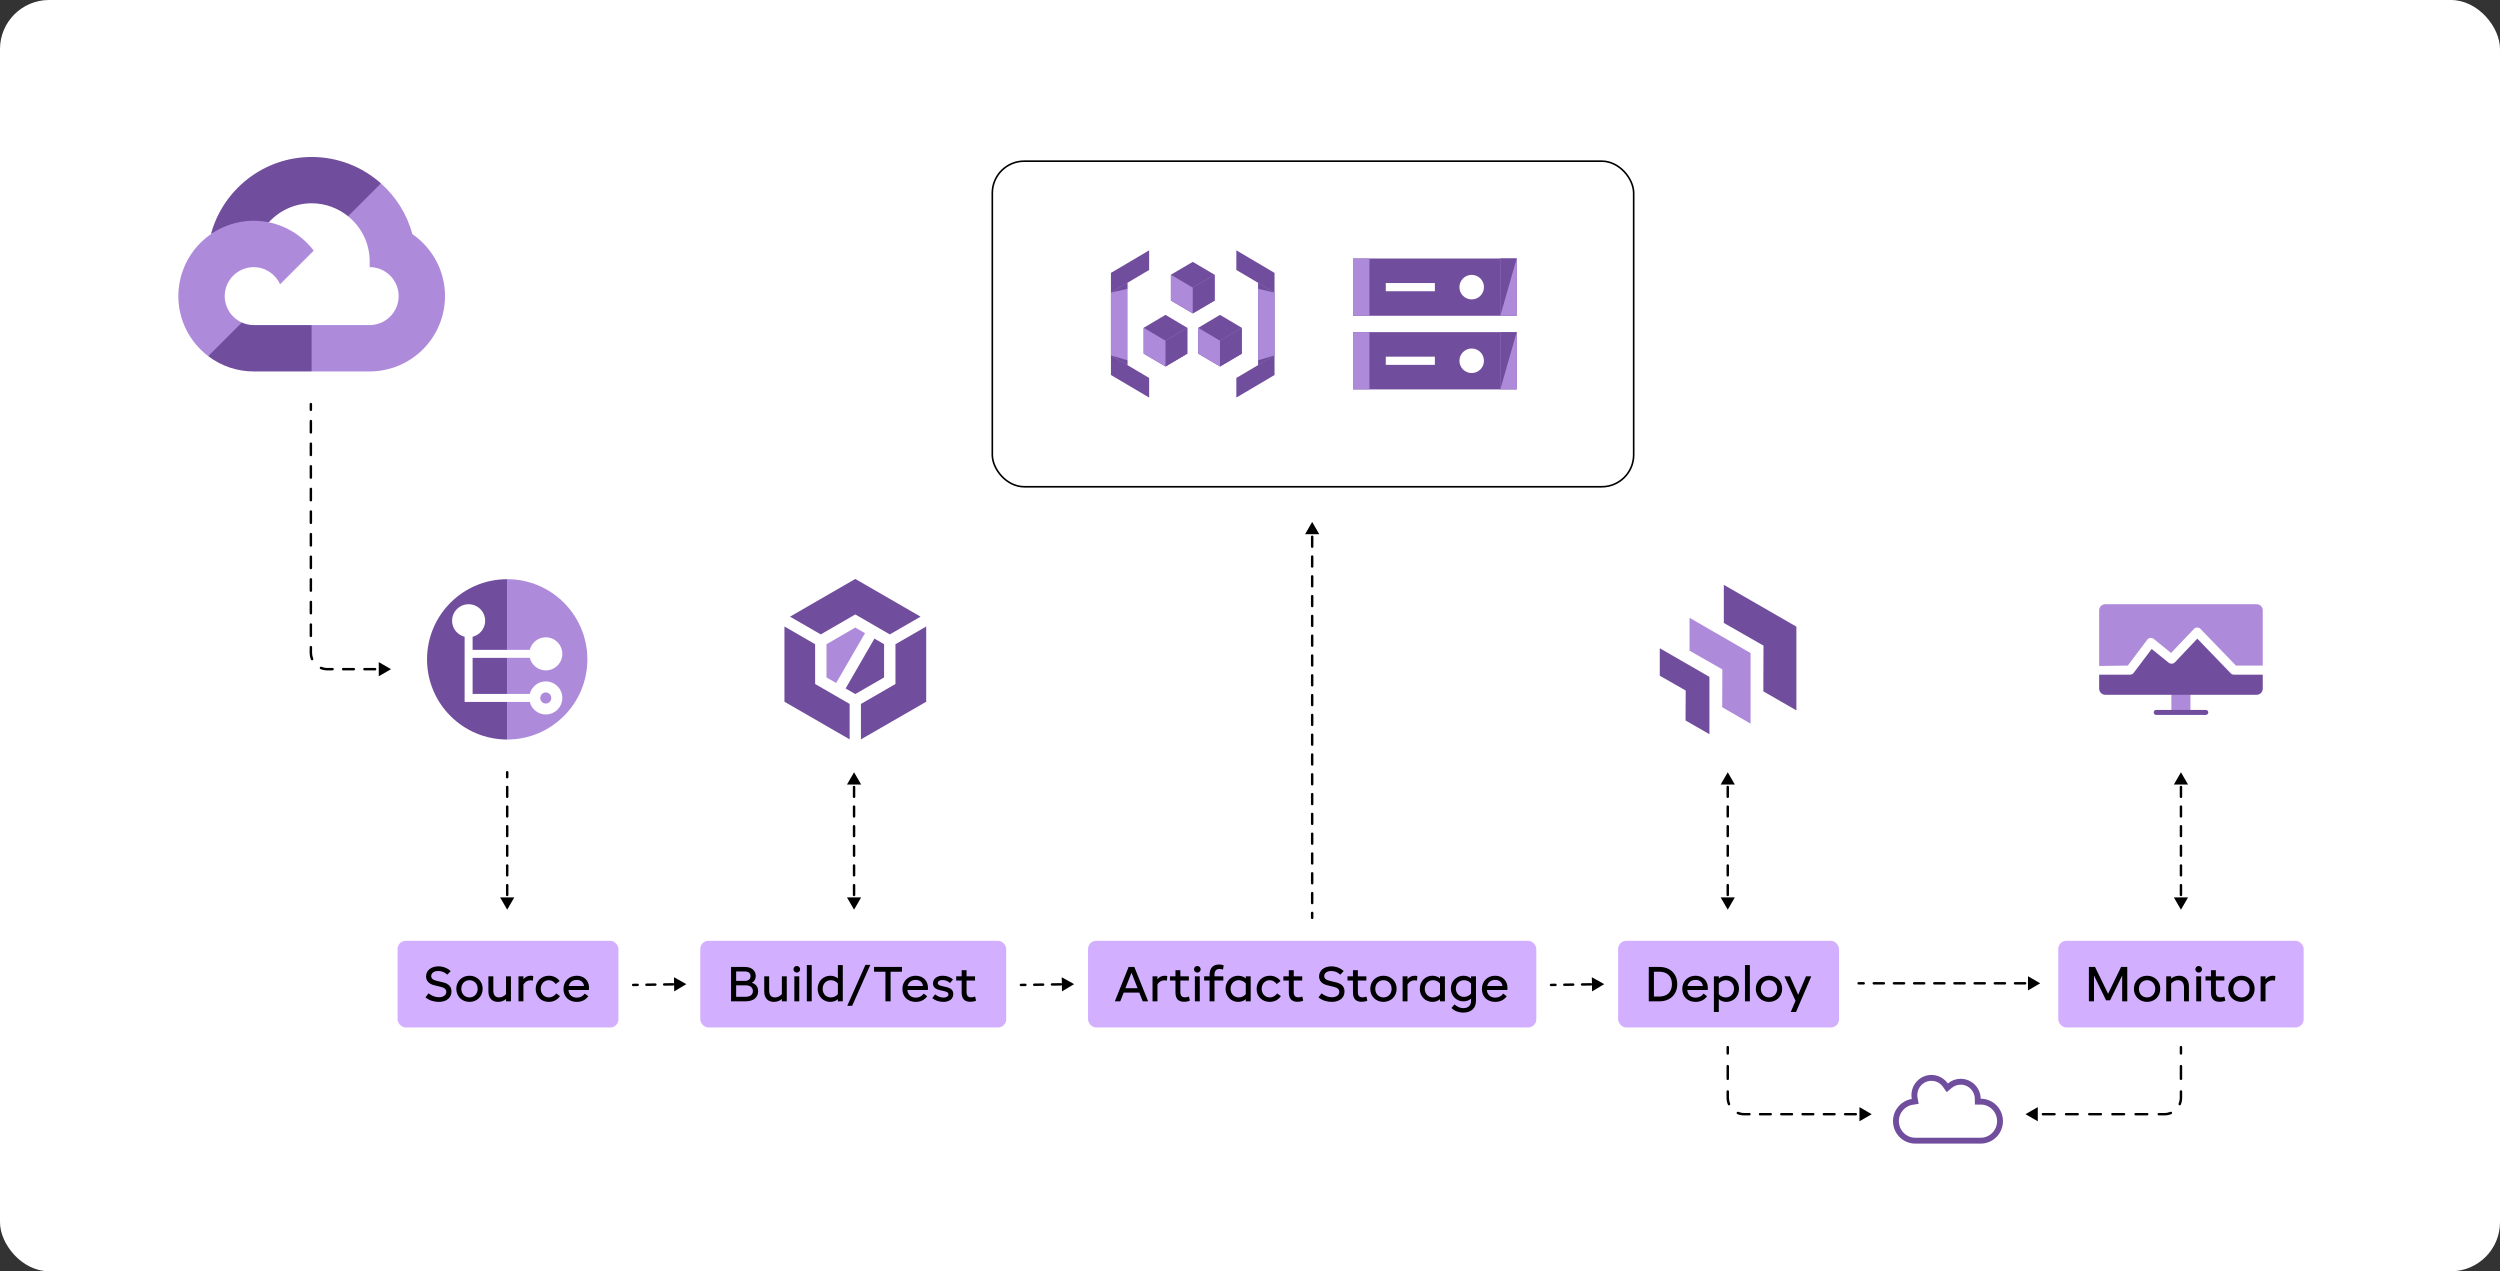 <svg width="1528" height="777" viewBox="0 0 1528 777" fill="none" xmlns="http://www.w3.org/2000/svg">
<rect x="0" y="0" width="1528" height="777" fill="#333333" stroke="none"/>
<rect width="1528" height="777" rx="30" fill="white"/>
<g clip-path="url(#clip0_680_770)">
<path d="M212.729 132.18L217.95 132.269L232.136 118.083L232.824 112.072C221.572 102.048 206.716 95.943 190.482 95.943C161.091 95.943 136.285 115.941 128.942 143.029C130.491 141.95 133.801 142.76 133.801 142.76L162.148 138.099C162.148 138.099 163.605 135.687 164.344 135.807C167.658 132.165 171.697 129.256 176.201 127.266C180.706 125.276 185.576 124.249 190.5 124.251C198.905 124.269 206.647 127.239 212.729 132.152V132.18Z" fill="#714E9D"/>
<path d="M252.058 143.086C248.765 130.937 241.978 120.21 232.816 112.072L212.729 132.159C220.777 138.654 225.94 148.592 225.94 159.717V163.262C235.712 163.262 243.651 171.218 243.651 180.973C243.651 190.745 235.694 198.684 225.94 198.684H190.518L186.973 202.249V223.506L190.518 227.033H225.94C238.15 227.016 249.856 222.158 258.49 213.525C267.124 204.891 271.983 193.186 272 180.975C271.982 165.299 264.105 151.429 252.058 143.086Z" fill="#AE8BDA"/>
<path d="M155.06 227.056H190.462V198.684H155.06C152.545 198.685 150.059 198.144 147.771 197.1L142.659 198.666L128.473 212.853L127.23 217.641C135.225 223.739 145.003 227.041 155.058 227.036L155.06 227.056Z" fill="#714E9D"/>
<path d="M155.06 134.936C142.85 134.953 131.144 139.811 122.51 148.444C113.876 157.078 109.018 168.783 109 180.994C109 195.952 116.164 209.251 127.251 217.676L147.789 197.138C144.68 195.737 142.042 193.468 140.19 190.604C138.338 187.741 137.352 184.404 137.349 180.994C137.349 171.221 145.306 163.283 155.06 163.283C162.242 163.283 168.416 167.612 171.207 173.725L191.745 153.187C183.323 142.1 170.021 134.936 155.063 134.936H155.06Z" fill="#AE8BDA"/>
</g>
<path d="M190.75 247C190.75 246.586 190.414 246.25 190 246.25C189.586 246.25 189.25 246.586 189.25 247H190.75ZM239 409L231.5 404.67V413.33L239 409ZM189.25 250.455C189.25 250.869 189.586 251.205 190 251.205C190.414 251.205 190.75 250.869 190.75 250.455H189.25ZM190.75 257.364C190.75 256.949 190.414 256.614 190 256.614C189.586 256.614 189.25 256.949 189.25 257.364H190.75ZM189.25 264.273C189.25 264.687 189.586 265.023 190 265.023C190.414 265.023 190.75 264.687 190.75 264.273H189.25ZM190.75 271.182C190.75 270.768 190.414 270.432 190 270.432C189.586 270.432 189.25 270.768 189.25 271.182H190.75ZM189.25 278.091C189.25 278.505 189.586 278.841 190 278.841C190.414 278.841 190.75 278.505 190.75 278.091H189.25ZM190.75 285C190.75 284.586 190.414 284.25 190 284.25C189.586 284.25 189.25 284.586 189.25 285H190.75ZM189.25 291.909C189.25 292.323 189.586 292.659 190 292.659C190.414 292.659 190.75 292.323 190.75 291.909H189.25ZM190.75 298.818C190.75 298.404 190.414 298.068 190 298.068C189.586 298.068 189.25 298.404 189.25 298.818H190.75ZM189.25 305.727C189.25 306.141 189.586 306.477 190 306.477C190.414 306.477 190.75 306.141 190.75 305.727H189.25ZM190.75 312.636C190.75 312.222 190.414 311.886 190 311.886C189.586 311.886 189.25 312.222 189.25 312.636H190.75ZM189.25 319.545C189.25 319.96 189.586 320.295 190 320.295C190.414 320.295 190.75 319.96 190.75 319.545H189.25ZM190.75 326.455C190.75 326.04 190.414 325.705 190 325.705C189.586 325.705 189.25 326.04 189.25 326.455H190.75ZM189.25 333.364C189.25 333.778 189.586 334.114 190 334.114C190.414 334.114 190.75 333.778 190.75 333.364H189.25ZM190.75 340.273C190.75 339.859 190.414 339.523 190 339.523C189.586 339.523 189.25 339.859 189.25 340.273H190.75ZM189.25 347.182C189.25 347.596 189.586 347.932 190 347.932C190.414 347.932 190.75 347.596 190.75 347.182H189.25ZM190.75 354.091C190.75 353.677 190.414 353.341 190 353.341C189.586 353.341 189.25 353.677 189.25 354.091H190.75ZM189.25 361C189.25 361.414 189.586 361.75 190 361.75C190.414 361.75 190.75 361.414 190.75 361H189.25ZM190.75 367.909C190.75 367.495 190.414 367.159 190 367.159C189.586 367.159 189.25 367.495 189.25 367.909H190.75ZM189.25 374.818C189.25 375.232 189.586 375.568 190 375.568C190.414 375.568 190.75 375.232 190.75 374.818H189.25ZM190.75 381.727C190.75 381.313 190.414 380.977 190 380.977C189.586 380.977 189.25 381.313 189.25 381.727H190.75ZM189.25 388.636C189.25 389.051 189.586 389.386 190 389.386C190.414 389.386 190.75 389.051 190.75 388.636H189.25ZM190.75 395.545C190.75 395.131 190.414 394.795 190 394.795C189.586 394.795 189.25 395.131 189.25 395.545H190.75ZM190.066 403.115C190.225 403.498 190.663 403.679 191.046 403.521C191.429 403.362 191.61 402.923 191.452 402.541L190.066 403.115ZM196.459 407.548C196.077 407.39 195.638 407.571 195.479 407.954C195.321 408.337 195.502 408.775 195.885 408.934L196.459 407.548ZM203.25 409.75C203.664 409.75 204 409.414 204 409C204 408.586 203.664 408.25 203.25 408.25V409.75ZM209.75 408.25C209.336 408.25 209 408.586 209 409C209 409.414 209.336 409.75 209.75 409.75V408.25ZM216.25 409.75C216.664 409.75 217 409.414 217 409C217 408.586 216.664 408.25 216.25 408.25V409.75ZM222.75 408.25C222.336 408.25 222 408.586 222 409C222 409.414 222.336 409.75 222.75 409.75V408.25ZM229.25 409.75C229.664 409.75 230 409.414 230 409C230 408.586 229.664 408.25 229.25 408.25V409.75ZM235.75 408.25C235.336 408.25 235 408.586 235 409C235 409.414 235.336 409.75 235.75 409.75V408.25ZM189.25 247V250.455H190.75V247H189.25ZM189.25 257.364V264.273H190.75V257.364H189.25ZM189.25 271.182V278.091H190.75V271.182H189.25ZM189.25 285V291.909H190.75V285H189.25ZM189.25 298.818V305.727H190.75V298.818H189.25ZM189.25 312.636V319.545H190.75V312.636H189.25ZM189.25 326.455V333.364H190.75V326.455H189.25ZM189.25 340.273V347.182H190.75V340.273H189.25ZM189.25 354.091V361H190.75V354.091H189.25ZM189.25 367.909V374.818H190.75V367.909H189.25ZM189.25 381.727V388.636H190.75V381.727H189.25ZM189.25 395.545V399H190.75V395.545H189.25ZM189.25 399C189.25 400.456 189.54 401.847 190.066 403.115L191.452 402.541C191 401.451 190.75 400.256 190.75 399H189.25ZM195.885 408.934C197.153 409.46 198.544 409.75 200 409.75V408.25C198.744 408.25 197.549 408 196.459 407.548L195.885 408.934ZM200 409.75H203.25V408.25H200V409.75ZM209.75 409.75H216.25V408.25H209.75V409.75ZM222.75 409.75H229.25V408.25H222.75V409.75Z" fill="black"/>
<path d="M1056.75 640C1056.75 639.586 1056.41 639.25 1056 639.25C1055.59 639.25 1055.25 639.586 1055.25 640H1056.75ZM1144 681L1136.5 676.67V685.33L1144 681ZM1055.25 643.875C1055.25 644.289 1055.59 644.625 1056 644.625C1056.41 644.625 1056.75 644.289 1056.75 643.875H1055.25ZM1056.75 651.625C1056.75 651.211 1056.41 650.875 1056 650.875C1055.59 650.875 1055.25 651.211 1055.25 651.625H1056.75ZM1055.25 659.375C1055.25 659.789 1055.59 660.125 1056 660.125C1056.41 660.125 1056.75 659.789 1056.75 659.375H1055.25ZM1056.75 667.125C1056.75 666.711 1056.41 666.375 1056 666.375C1055.59 666.375 1055.25 666.711 1055.25 667.125H1056.75ZM1056.07 675.115C1056.22 675.498 1056.66 675.679 1057.05 675.521C1057.43 675.362 1057.61 674.923 1057.45 674.541L1056.07 675.115ZM1062.46 679.548C1062.08 679.39 1061.64 679.571 1061.48 679.954C1061.32 680.337 1061.5 680.775 1061.88 680.934L1062.46 679.548ZM1069.25 681.75C1069.66 681.75 1070 681.414 1070 681C1070 680.586 1069.66 680.25 1069.25 680.25V681.75ZM1075.75 680.25C1075.34 680.25 1075 680.586 1075 681C1075 681.414 1075.34 681.75 1075.75 681.75V680.25ZM1082.25 681.75C1082.66 681.75 1083 681.414 1083 681C1083 680.586 1082.66 680.25 1082.25 680.25V681.75ZM1088.75 680.25C1088.34 680.25 1088 680.586 1088 681C1088 681.414 1088.34 681.75 1088.75 681.75V680.25ZM1095.25 681.75C1095.66 681.75 1096 681.414 1096 681C1096 680.586 1095.66 680.25 1095.25 680.25V681.75ZM1101.75 680.25C1101.34 680.25 1101 680.586 1101 681C1101 681.414 1101.34 681.75 1101.75 681.75V680.25ZM1108.25 681.75C1108.66 681.75 1109 681.414 1109 681C1109 680.586 1108.66 680.25 1108.25 680.25V681.75ZM1114.75 680.25C1114.34 680.25 1114 680.586 1114 681C1114 681.414 1114.34 681.75 1114.75 681.75V680.25ZM1121.25 681.75C1121.66 681.75 1122 681.414 1122 681C1122 680.586 1121.66 680.25 1121.25 680.25V681.75ZM1127.75 680.25C1127.34 680.25 1127 680.586 1127 681C1127 681.414 1127.34 681.75 1127.75 681.75V680.25ZM1134.25 681.75C1134.66 681.75 1135 681.414 1135 681C1135 680.586 1134.66 680.25 1134.25 680.25V681.75ZM1140.75 680.25C1140.34 680.25 1140 680.586 1140 681C1140 681.414 1140.34 681.75 1140.75 681.75V680.25ZM1055.25 640V643.875H1056.75V640H1055.25ZM1055.25 651.625V659.375H1056.75V651.625H1055.25ZM1055.25 667.125V671H1056.75V667.125H1055.25ZM1055.25 671C1055.25 672.456 1055.54 673.847 1056.07 675.115L1057.45 674.541C1057 673.451 1056.75 672.256 1056.75 671H1055.25ZM1061.88 680.934C1063.15 681.46 1064.54 681.75 1066 681.75V680.25C1064.74 680.25 1063.55 680 1062.46 679.548L1061.88 680.934ZM1066 681.75H1069.25V680.25H1066V681.75ZM1075.75 681.75H1082.25V680.25H1075.75V681.75ZM1088.75 681.75H1095.25V680.25H1088.75V681.75ZM1101.75 681.75H1108.25V680.25H1101.75V681.75ZM1114.75 681.75H1121.25V680.25H1114.75V681.75ZM1127.75 681.75H1134.25V680.25H1127.75V681.75Z" fill="black"/>
<path d="M1332.25 640C1332.25 639.586 1332.59 639.25 1333 639.25C1333.41 639.25 1333.75 639.586 1333.75 640H1332.25ZM1238 681L1245.5 676.67V685.33L1238 681ZM1333.75 643.875C1333.75 644.289 1333.41 644.625 1333 644.625C1332.59 644.625 1332.25 644.289 1332.25 643.875H1333.75ZM1332.25 651.625C1332.25 651.211 1332.59 650.875 1333 650.875C1333.41 650.875 1333.75 651.211 1333.75 651.625H1332.25ZM1333.75 659.375C1333.75 659.789 1333.41 660.125 1333 660.125C1332.59 660.125 1332.25 659.789 1332.25 659.375H1333.75ZM1332.25 667.125C1332.25 666.711 1332.59 666.375 1333 666.375C1333.41 666.375 1333.75 666.711 1333.75 667.125H1332.25ZM1332.93 675.115C1332.78 675.498 1332.34 675.679 1331.95 675.521C1331.57 675.362 1331.39 674.923 1331.55 674.541L1332.93 675.115ZM1326.54 679.548C1326.92 679.39 1327.36 679.571 1327.52 679.954C1327.68 680.337 1327.5 680.775 1327.12 680.934L1326.54 679.548ZM1319.46 681.75C1319.04 681.75 1318.71 681.414 1318.71 681C1318.71 680.586 1319.04 680.25 1319.46 680.25V681.75ZM1312.38 680.25C1312.79 680.25 1313.12 680.586 1313.12 681C1313.12 681.414 1312.79 681.75 1312.38 681.75V680.25ZM1305.29 681.75C1304.88 681.75 1304.54 681.414 1304.54 681C1304.54 680.586 1304.88 680.25 1305.29 680.25V681.75ZM1298.21 680.25C1298.62 680.25 1298.96 680.586 1298.96 681C1298.96 681.414 1298.62 681.75 1298.21 681.75V680.25ZM1291.12 681.75C1290.71 681.75 1290.37 681.414 1290.37 681C1290.37 680.586 1290.71 680.25 1291.12 680.25V681.75ZM1284.04 680.25C1284.46 680.25 1284.79 680.586 1284.79 681C1284.79 681.414 1284.46 681.75 1284.04 681.75V680.25ZM1276.96 681.75C1276.54 681.75 1276.21 681.414 1276.21 681C1276.21 680.586 1276.54 680.25 1276.96 680.25V681.75ZM1269.88 680.25C1270.29 680.25 1270.62 680.586 1270.62 681C1270.62 681.414 1270.29 681.75 1269.88 681.75V680.25ZM1262.79 681.75C1262.38 681.75 1262.04 681.414 1262.04 681C1262.04 680.586 1262.38 680.25 1262.79 680.25V681.75ZM1255.71 680.25C1256.12 680.25 1256.46 680.586 1256.46 681C1256.46 681.414 1256.12 681.75 1255.71 681.75V680.25ZM1248.62 681.75C1248.21 681.75 1247.88 681.414 1247.88 681C1247.88 680.586 1248.21 680.25 1248.62 680.25V681.75ZM1241.54 680.25C1241.96 680.25 1242.29 680.586 1242.29 681C1242.29 681.414 1241.96 681.75 1241.54 681.75V680.25ZM1333.75 640V643.875H1332.25V640H1333.75ZM1333.75 651.625V659.375H1332.25V651.625H1333.75ZM1333.75 667.125V671H1332.25V667.125H1333.75ZM1333.75 671C1333.75 672.456 1333.46 673.847 1332.93 675.115L1331.55 674.541C1332 673.451 1332.25 672.256 1332.25 671H1333.75ZM1327.12 680.934C1325.85 681.46 1324.46 681.75 1323 681.75V680.25C1324.26 680.25 1325.45 680 1326.54 679.548L1327.12 680.934ZM1323 681.75H1319.46V680.25H1323V681.75ZM1312.38 681.75H1305.29V680.25H1312.38V681.75ZM1298.21 681.75H1291.12V680.25H1298.21V681.75ZM1284.04 681.75H1276.96V680.25H1284.04V681.75ZM1269.88 681.75H1262.79V680.25H1269.88V681.75ZM1255.71 681.75H1248.62V680.25H1255.71V681.75Z" fill="black"/>
<path d="M1097.95 434.201V383.001L1053.6 357.451V380.751L1077.85 394.601L1077.75 422.551L1097.95 434.201Z" fill="#714E9D"/>
<path d="M1069.95 442.3V399.15L1032.65 377.6V397.7L1052.7 409.15L1052.6 432.25L1069.95 442.3Z" fill="#AE8BDA"/>
<path d="M1044.8 448.751V413.701L1014.45 396.201V413.001L1030.3 422.051L1030.2 440.351L1044.8 448.751Z" fill="#714E9D"/>
<path d="M522.75 424.2L540.35 414.05V393.75L534.45 390.3L516.85 420.8L522.75 424.2Z" fill="#714E9D"/>
<path d="M505.15 393.75V414.05L511.05 417.45L528.7 387L522.75 383.55L505.15 393.75Z" fill="#AE8BDA"/>
<path d="M519.3 430.25L498.2 418.05V393.75L479.45 382.9V428.9L519.3 451.9V430.25Z" fill="#714E9D"/>
<path d="M501.65 387.75L522.75 375.55L543.85 387.75L562.65 376.9L522.75 353.85L482.85 376.9L501.65 387.75Z" fill="#714E9D"/>
<path d="M547.3 418.05L526.2 430.25V451.9L566.1 428.9V382.9L547.3 393.75V418.05Z" fill="#714E9D"/>
<path d="M1338.8 422.2H1327.15V435.4H1338.8V422.2Z" fill="#AE8BDA"/>
<path d="M1365.4 412.35C1365.03 412.348 1364.66 412.273 1364.31 412.127C1363.97 411.981 1363.66 411.767 1363.4 411.5L1343 390.35L1329.3 404.8C1328.81 405.303 1328.15 405.606 1327.45 405.652C1326.75 405.699 1326.05 405.484 1325.5 405.05L1315.1 396.65L1304.1 411.25C1303.84 411.595 1303.5 411.874 1303.1 412.065C1302.71 412.256 1302.28 412.353 1301.85 412.35H1283V420.9C1283 421.886 1283.39 422.832 1284.08 423.534C1284.77 424.236 1285.71 424.636 1286.7 424.65H1379.3C1380.29 424.636 1381.23 424.236 1381.92 423.534C1382.61 422.832 1383 421.886 1383 420.9V412.35H1365.4Z" fill="#714E9D"/>
<path d="M1300.5 406.8L1312.4 391C1312.62 390.701 1312.9 390.45 1313.21 390.261C1313.53 390.072 1313.88 389.949 1314.25 389.9C1315 389.843 1315.74 390.056 1316.35 390.5L1326.95 399.1L1340.95 384.4C1341.21 384.127 1341.52 383.911 1341.86 383.765C1342.2 383.618 1342.58 383.545 1342.95 383.55C1343.32 383.545 1343.7 383.618 1344.04 383.765C1344.38 383.911 1344.69 384.127 1344.95 384.4L1366.6 406.8H1383V373C1383 372.019 1382.61 371.077 1381.92 370.384C1381.22 369.69 1380.28 369.3 1379.3 369.3H1286.7C1285.72 369.3 1284.78 369.69 1284.08 370.384C1283.39 371.077 1283 372.019 1283 373V407.05L1300.5 406.8Z" fill="#AE8BDA"/>
<path d="M1348.2 433.9H1317.85C1317.02 433.9 1316.35 434.571 1316.35 435.4V435.45C1316.35 436.278 1317.02 436.95 1317.85 436.95H1348.2C1349.03 436.95 1349.7 436.278 1349.7 435.45V435.4C1349.7 434.571 1349.03 433.9 1348.2 433.9Z" fill="#714E9D"/>
<rect x="606.5" y="98.5" width="392" height="199" rx="19.5" stroke="black"/>
<path d="M927 158H827V193H927V158Z" fill="#714E9D"/>
<path d="M927 158H917V193H927V158Z" fill="#AE8BDA"/>
<path d="M927 158H917V193L927 158Z" fill="#714E9D"/>
<path d="M837 158H827V193H837V158Z" fill="#AE8BDA"/>
<path d="M877 173H847V178H877V173Z" fill="white"/>
<path d="M907 175.5C907 171.358 903.642 168 899.5 168C895.358 168 892 171.358 892 175.5C892 179.642 895.358 183 899.5 183C903.642 183 907 179.642 907 175.5Z" fill="white"/>
<path d="M927 203H827V238H927V203Z" fill="#714E9D"/>
<path d="M927 203H917V238H927V203Z" fill="#AE8BDA"/>
<path d="M927 203H917V238L927 203Z" fill="#714E9D"/>
<path d="M837 203H827V238H837V203Z" fill="#AE8BDA"/>
<path d="M877 218H847V223H877V218Z" fill="white"/>
<path d="M907 220.5C907 216.358 903.642 213 899.5 213C895.358 213 892 216.358 892 220.5C892 224.642 895.358 228 899.5 228C903.642 228 907 224.642 907 220.5Z" fill="white"/>
<path fill-rule="evenodd" clip-rule="evenodd" d="M702.35 153L679 166.8V229.2L702.35 243V231L689 223.1V172.9L702.35 165V153Z" fill="#714E9D"/>
<path fill-rule="evenodd" clip-rule="evenodd" d="M715.65 183.7L729 191.55L742.35 183.7V167.9L729 160.05L715.65 167.9V183.7Z" fill="#714E9D"/>
<path fill-rule="evenodd" clip-rule="evenodd" d="M715.65 167.9V183.7L729 191.55L742.35 183.7V167.9L729 175.8L715.65 167.9Z" fill="#AE8BDA"/>
<path fill-rule="evenodd" clip-rule="evenodd" d="M729 191.55L742.35 183.7V167.9L729 175.8V191.55Z" fill="#714E9D"/>
<path fill-rule="evenodd" clip-rule="evenodd" d="M732.35 216.15L745.65 224L759 216.15V200.35L745.65 192.45L732.35 200.35V216.15Z" fill="#714E9D"/>
<path fill-rule="evenodd" clip-rule="evenodd" d="M732.35 200.35V216.15L745.65 224L759 216.15V200.35L745.65 208.25L732.35 200.35Z" fill="#AE8BDA"/>
<path fill-rule="evenodd" clip-rule="evenodd" d="M745.65 224L759 216.15V200.35L745.65 208.25V224Z" fill="#714E9D"/>
<path fill-rule="evenodd" clip-rule="evenodd" d="M699 216.15L712.35 224L725.65 216.15V200.35L712.35 192.45L699 200.35V216.15Z" fill="#714E9D"/>
<path fill-rule="evenodd" clip-rule="evenodd" d="M699 200.35V216.15L712.35 224L725.65 216.15V200.35L712.35 208.25L699 200.35Z" fill="#AE8BDA"/>
<path fill-rule="evenodd" clip-rule="evenodd" d="M712.35 224L725.65 216.15V200.35L712.35 208.25V224Z" fill="#714E9D"/>
<path fill-rule="evenodd" clip-rule="evenodd" d="M679 178.85V217.2L689 223.1V172.9L679 178.85Z" fill="#AE8BDA"/>
<path fill-rule="evenodd" clip-rule="evenodd" d="M679 178.85L689 176.55V172.9L679 178.85Z" fill="#714E9D"/>
<path fill-rule="evenodd" clip-rule="evenodd" d="M689 223.1V220.2L679 217.2L689 223.1Z" fill="#714E9D"/>
<path fill-rule="evenodd" clip-rule="evenodd" d="M755.65 153V165L769 172.9V223.1L755.65 231V243L779 229.2V166.8L755.65 153Z" fill="#714E9D"/>
<path fill-rule="evenodd" clip-rule="evenodd" d="M769 223.1L779 217.2V178.85L769 172.9V223.1Z" fill="#AE8BDA"/>
<path fill-rule="evenodd" clip-rule="evenodd" d="M769 176.55L779 178.85L769 172.9V176.55Z" fill="#714E9D"/>
<path fill-rule="evenodd" clip-rule="evenodd" d="M769 220.2V223.1L779 217.2L769 220.2Z" fill="#714E9D"/>
<rect x="243" y="575" width="135" height="53" rx="5" fill="#D3B0FF"/>
<path d="M268.15 612.36C265.15 612.36 262.24 611.4 260.05 609.6L261.91 607.11C263.95 608.73 266.14 609.51 268.24 609.51C271.06 609.51 272.77 608.13 272.77 606.21C272.77 604.74 271.75 603.72 269.5 603.18L265.39 602.19C262.21 601.41 260.41 599.49 260.41 596.76C260.41 593.25 263.41 590.64 267.94 590.64C270.79 590.64 273.55 591.69 275.47 593.55L273.37 595.74C271.84 594.21 269.95 593.49 267.88 593.49C265.12 593.49 263.56 594.81 263.56 596.58C263.56 597.96 264.52 598.92 266.92 599.49L271.03 600.48C274.24 601.26 275.95 603.12 275.95 606C275.95 609.81 272.98 612.36 268.15 612.36ZM286.964 612.36C282.344 612.36 278.894 608.97 278.894 604.35C278.894 599.76 282.344 596.37 286.964 596.37C291.554 596.37 295.004 599.76 295.004 604.35C295.004 608.97 291.554 612.36 286.964 612.36ZM281.954 604.35C281.954 607.41 284.054 609.63 286.964 609.63C289.874 609.63 291.944 607.41 291.944 604.35C291.944 601.32 289.874 599.1 286.964 599.1C284.054 599.1 281.954 601.32 281.954 604.35ZM304.394 612.36C300.824 612.36 298.514 610.05 298.514 606.03V596.73H301.514V605.37C301.514 608.19 302.774 609.63 305.054 609.63C306.554 609.63 308.084 608.97 309.284 607.59V596.73H312.284V612H309.284V610.59C307.994 611.73 306.254 612.36 304.394 612.36ZM316.915 612V596.73H319.915V598.53C320.905 597.15 322.585 596.37 324.325 596.37C324.805 596.37 325.345 596.43 325.915 596.58L325.705 599.34C325.195 599.22 324.715 599.16 324.265 599.16C322.435 599.16 320.875 600.03 319.915 601.74V612H316.915ZM335.42 612.36C330.8 612.36 327.41 609.03 327.41 604.44C327.41 599.82 330.92 596.37 335.45 596.37C338.12 596.37 340.55 597.51 342.05 599.61L339.68 601.44C338.48 599.85 337.04 599.1 335.42 599.1C332.66 599.1 330.5 601.26 330.5 604.35C330.5 607.53 332.75 609.63 335.45 609.63C337.25 609.63 338.84 608.73 339.98 607.17L342.23 608.82C340.76 611.07 338.27 612.36 335.42 612.36ZM352.532 612.36C347.672 612.36 344.402 609.15 344.402 604.47C344.402 599.73 347.822 596.37 352.532 596.37C356.912 596.37 360.032 599.31 360.032 603.84C360.032 604.32 360.002 604.68 359.942 605.07H347.432C347.702 608.07 349.682 609.75 352.592 609.75C354.542 609.75 356.162 608.97 357.422 607.29L359.552 608.91C358.022 611.1 355.562 612.36 352.532 612.36ZM347.612 602.64H357.002C356.612 600.21 354.962 598.92 352.532 598.92C350.012 598.92 348.182 600.27 347.612 602.64Z" fill="black"/>
<rect x="989" y="575" width="135" height="53" rx="5" fill="#D3B0FF"/>
<path d="M1007.73 612V591H1014.36C1020.57 591 1025.13 595.02 1025.13 601.5C1025.13 607.98 1020.57 612 1014.36 612H1007.73ZM1010.88 609.09H1014.09C1018.86 609.09 1021.89 606.45 1021.89 601.5C1021.89 596.55 1018.86 593.91 1014.09 593.91H1010.88V609.09ZM1036.33 612.36C1031.47 612.36 1028.2 609.15 1028.2 604.47C1028.2 599.73 1031.62 596.37 1036.33 596.37C1040.71 596.37 1043.83 599.31 1043.83 603.84C1043.83 604.32 1043.8 604.68 1043.74 605.07H1031.23C1031.5 608.07 1033.48 609.75 1036.39 609.75C1038.34 609.75 1039.96 608.97 1041.22 607.29L1043.35 608.91C1041.82 611.1 1039.36 612.36 1036.33 612.36ZM1031.41 602.64H1040.8C1040.41 600.21 1038.76 598.92 1036.33 598.92C1033.81 598.92 1031.98 600.27 1031.41 602.64ZM1055.21 612.36C1053.41 612.36 1051.67 611.76 1050.53 610.65V618.54H1047.53V596.73H1050.53V598.05C1051.67 596.97 1053.41 596.37 1055.21 596.37C1059.44 596.37 1062.89 599.73 1062.89 604.35C1062.89 609 1059.44 612.36 1055.21 612.36ZM1050.53 607.62C1051.61 608.94 1053.23 609.63 1054.82 609.63C1057.58 609.63 1059.83 607.59 1059.83 604.35C1059.83 601.14 1057.58 599.1 1054.82 599.1C1053.23 599.1 1051.61 599.79 1050.53 601.11V607.62ZM1066.52 612V589.86H1069.52V612H1066.52ZM1081.22 612.36C1076.6 612.36 1073.15 608.97 1073.15 604.35C1073.15 599.76 1076.6 596.37 1081.22 596.37C1085.81 596.37 1089.26 599.76 1089.26 604.35C1089.26 608.97 1085.81 612.36 1081.22 612.36ZM1076.21 604.35C1076.21 607.41 1078.31 609.63 1081.22 609.63C1084.13 609.63 1086.2 607.41 1086.2 604.35C1086.2 601.32 1084.13 599.1 1081.22 599.1C1078.31 599.1 1076.21 601.32 1076.21 604.35ZM1094.51 618.54L1097.42 611.7L1090.64 596.73H1094.03L1099.04 608.01L1103.84 596.73H1107.05L1097.72 618.54H1094.51Z" fill="black"/>
<rect x="1258" y="575" width="150" height="53" rx="5" fill="#D3B0FF"/>
<path d="M1276.73 612V591H1280.48L1288.46 607.38L1296.41 591H1300.19V612H1297.07V596.22L1289.69 611.4H1287.23L1279.85 596.22V612H1276.73ZM1312.31 612.36C1307.69 612.36 1304.24 608.97 1304.24 604.35C1304.24 599.76 1307.69 596.37 1312.31 596.37C1316.9 596.37 1320.35 599.76 1320.35 604.35C1320.35 608.97 1316.9 612.36 1312.31 612.36ZM1307.3 604.35C1307.3 607.41 1309.4 609.63 1312.31 609.63C1315.22 609.63 1317.29 607.41 1317.29 604.35C1317.29 601.32 1315.22 599.1 1312.31 599.1C1309.4 599.1 1307.3 601.32 1307.3 604.35ZM1334.87 603.51C1334.87 600.6 1333.46 599.1 1331.21 599.1C1329.74 599.1 1328.18 599.73 1327.01 601.11V612H1324.01V596.73H1327.01V598.14C1328.27 597 1330.04 596.37 1331.87 596.37C1335.41 596.37 1337.87 598.71 1337.87 602.88V612H1334.87V603.51ZM1342.35 612V596.73H1345.35V612H1342.35ZM1341.81 592.44C1341.81 591.33 1342.74 590.4 1343.85 590.4C1344.96 590.4 1345.89 591.33 1345.89 592.44C1345.89 593.55 1344.96 594.45 1343.85 594.45C1342.74 594.45 1341.81 593.55 1341.81 592.44ZM1356.68 612.3C1353.2 612.3 1351.34 610.5 1351.34 606.54V599.31H1348.01V596.73H1351.34V592.98H1354.34V596.73H1359.53V599.31H1354.34V606.21C1354.34 608.55 1355.24 609.57 1357.13 609.57C1357.85 609.57 1358.75 609.42 1359.59 609.09L1360.13 611.61C1359.05 612.09 1357.91 612.3 1356.68 612.3ZM1369.99 612.36C1365.37 612.36 1361.92 608.97 1361.92 604.35C1361.92 599.76 1365.37 596.37 1369.99 596.37C1374.58 596.37 1378.03 599.76 1378.03 604.35C1378.03 608.97 1374.58 612.36 1369.99 612.36ZM1364.98 604.35C1364.98 607.41 1367.08 609.63 1369.99 609.63C1372.9 609.63 1374.97 607.41 1374.97 604.35C1374.97 601.32 1372.9 599.1 1369.99 599.1C1367.08 599.1 1364.98 601.32 1364.98 604.35ZM1381.69 612V596.73H1384.69V598.53C1385.68 597.15 1387.36 596.37 1389.1 596.37C1389.58 596.37 1390.12 596.43 1390.69 596.58L1390.48 599.34C1389.97 599.22 1389.49 599.16 1389.04 599.16C1387.21 599.16 1385.65 600.03 1384.69 601.74V612H1381.69Z" fill="black"/>
<rect x="428" y="575" width="187" height="53" rx="5" fill="#D3B0FF"/>
<path d="M446.816 612V591H455.186C459.326 591 461.906 593.1 461.906 596.52C461.906 598.41 461.096 599.82 459.536 600.69C462.116 601.5 463.376 603.33 463.376 605.82C463.376 609.57 460.646 612 455.756 612H446.816ZM449.936 609.24H455.726C458.636 609.24 460.166 607.83 460.166 605.76C460.166 603.69 458.636 602.22 455.726 602.22H449.936V609.24ZM449.936 599.52H455.216C457.496 599.52 458.726 598.38 458.726 596.58C458.726 594.78 457.496 593.76 455.216 593.76H449.936V599.52ZM472.986 612.36C469.416 612.36 467.106 610.05 467.106 606.03V596.73H470.106V605.37C470.106 608.19 471.366 609.63 473.646 609.63C475.146 609.63 476.676 608.97 477.876 607.59V596.73H480.876V612H477.876V610.59C476.586 611.73 474.846 612.36 472.986 612.36ZM485.508 612V596.73H488.508V612H485.508ZM484.968 592.44C484.968 591.33 485.898 590.4 487.008 590.4C488.118 590.4 489.048 591.33 489.048 592.44C489.048 593.55 488.118 594.45 487.008 594.45C485.898 594.45 484.968 593.55 484.968 592.44ZM493.125 612V589.86H496.125V612H493.125ZM507.432 612.36C503.232 612.36 499.752 609 499.752 604.35C499.752 599.73 503.232 596.37 507.432 596.37C509.232 596.37 510.942 596.97 512.112 598.02V589.86H515.112V612H512.112V610.68C510.942 611.76 509.232 612.36 507.432 612.36ZM502.812 604.35C502.812 607.59 505.062 609.63 507.822 609.63C509.442 609.63 511.032 608.94 512.112 607.62V601.11C511.032 599.79 509.442 599.1 507.822 599.1C505.062 599.1 502.812 601.14 502.812 604.35ZM517.837 614.76L528.937 589.74H531.937L520.837 614.76H517.837ZM541.18 612V593.91H534.22V591H551.29V593.91H544.33V612H541.18ZM559.679 612.36C554.819 612.36 551.549 609.15 551.549 604.47C551.549 599.73 554.969 596.37 559.679 596.37C564.059 596.37 567.179 599.31 567.179 603.84C567.179 604.32 567.149 604.68 567.089 605.07H554.579C554.849 608.07 556.829 609.75 559.739 609.75C561.689 609.75 563.309 608.97 564.569 607.29L566.699 608.91C565.169 611.1 562.709 612.36 559.679 612.36ZM554.759 602.64H564.149C563.759 600.21 562.109 598.92 559.679 598.92C557.159 598.92 555.329 600.27 554.759 602.64ZM576.577 612.36C573.937 612.36 571.387 611.46 569.827 609.99L571.567 607.74C573.067 609.06 574.957 609.72 576.667 609.72C578.557 609.72 579.697 608.88 579.697 607.74C579.697 606.9 579.097 606.24 577.267 605.82L574.597 605.22C571.537 604.53 570.247 603.18 570.247 601.08C570.247 598.29 572.557 596.37 576.217 596.37C578.707 596.37 580.987 597.21 582.457 598.71L580.627 600.81C579.307 599.61 577.747 598.98 576.037 598.98C574.177 598.98 573.187 599.76 573.187 600.87C573.187 601.68 573.727 602.22 575.677 602.67L578.317 603.27C581.437 603.96 582.637 605.37 582.637 607.53C582.637 610.41 580.417 612.36 576.577 612.36ZM593.097 612.3C589.617 612.3 587.757 610.5 587.757 606.54V599.31H584.427V596.73H587.757V592.98H590.757V596.73H595.947V599.31H590.757V606.21C590.757 608.55 591.657 609.57 593.547 609.57C594.267 609.57 595.167 609.42 596.007 609.09L596.547 611.61C595.467 612.09 594.327 612.3 593.097 612.3Z" fill="black"/>
<rect x="665" y="575" width="274" height="53" rx="5" fill="#D3B0FF"/>
<path d="M681.39 612L689.82 591H693.3L701.73 612H698.43L696.33 606.69H686.79L684.69 612H681.39ZM687.84 603.99H695.28L691.56 594.57L687.84 603.99ZM704.433 612V596.73H707.433V598.53C708.423 597.15 710.103 596.37 711.843 596.37C712.323 596.37 712.863 596.43 713.433 596.58L713.223 599.34C712.713 599.22 712.233 599.16 711.783 599.16C709.953 599.16 708.393 600.03 707.433 601.74V612H704.433ZM723.78 612.3C720.3 612.3 718.44 610.5 718.44 606.54V599.31H715.11V596.73H718.44V592.98H721.44V596.73H726.63V599.31H721.44V606.21C721.44 608.55 722.34 609.57 724.23 609.57C724.95 609.57 725.85 609.42 726.69 609.09L727.23 611.61C726.15 612.09 725.01 612.3 723.78 612.3ZM730.302 612V596.73H733.302V612H730.302ZM729.762 592.44C729.762 591.33 730.692 590.4 731.802 590.4C732.912 590.4 733.842 591.33 733.842 592.44C733.842 593.55 732.912 594.45 731.802 594.45C730.692 594.45 729.762 593.55 729.762 592.44ZM739.299 595.71C739.299 591.63 741.489 589.5 745.059 589.5C746.019 589.5 746.979 589.65 747.939 590.04L747.489 592.62C746.799 592.35 746.139 592.23 745.449 592.23C743.409 592.23 742.299 593.28 742.299 595.8V596.73H747.699V599.31H742.299V612H739.299V599.31H735.969V596.73H739.299V595.71ZM756.738 612.36C752.538 612.36 749.058 609 749.058 604.35C749.058 599.73 752.538 596.37 756.738 596.37C758.538 596.37 760.248 596.97 761.418 598.02V596.73H764.418V612H761.418V610.68C760.248 611.76 758.538 612.36 756.738 612.36ZM752.118 604.35C752.118 607.59 754.368 609.63 757.128 609.63C758.748 609.63 760.338 608.94 761.418 607.62V601.11C760.338 599.79 758.748 599.1 757.128 599.1C754.368 599.1 752.118 601.14 752.118 604.35ZM776.053 612.36C771.433 612.36 768.043 609.03 768.043 604.44C768.043 599.82 771.553 596.37 776.083 596.37C778.753 596.37 781.183 597.51 782.683 599.61L780.313 601.44C779.113 599.85 777.673 599.1 776.053 599.1C773.293 599.1 771.133 601.26 771.133 604.35C771.133 607.53 773.383 609.63 776.083 609.63C777.883 609.63 779.473 608.73 780.613 607.17L782.863 608.82C781.393 611.07 778.903 612.36 776.053 612.36ZM793.067 612.3C789.587 612.3 787.727 610.5 787.727 606.54V599.31H784.397V596.73H787.727V592.98H790.727V596.73H795.917V599.31H790.727V606.21C790.727 608.55 791.627 609.57 793.517 609.57C794.237 609.57 795.137 609.42 795.977 609.09L796.517 611.61C795.437 612.09 794.297 612.3 793.067 612.3ZM813.959 612.36C810.959 612.36 808.049 611.4 805.859 609.6L807.719 607.11C809.759 608.73 811.949 609.51 814.049 609.51C816.869 609.51 818.579 608.13 818.579 606.21C818.579 604.74 817.559 603.72 815.309 603.18L811.199 602.19C808.019 601.41 806.219 599.49 806.219 596.76C806.219 593.25 809.219 590.64 813.749 590.64C816.599 590.64 819.359 591.69 821.279 593.55L819.179 595.74C817.649 594.21 815.759 593.49 813.689 593.49C810.929 593.49 809.369 594.81 809.369 596.58C809.369 597.96 810.329 598.92 812.729 599.49L816.839 600.48C820.049 601.26 821.759 603.12 821.759 606C821.759 609.81 818.789 612.36 813.959 612.36ZM832.266 612.3C828.786 612.3 826.926 610.5 826.926 606.54V599.31H823.596V596.73H826.926V592.98H829.926V596.73H835.116V599.31H829.926V606.21C829.926 608.55 830.826 609.57 832.716 609.57C833.436 609.57 834.336 609.42 835.176 609.09L835.716 611.61C834.636 612.09 833.496 612.3 832.266 612.3ZM845.576 612.36C840.956 612.36 837.506 608.97 837.506 604.35C837.506 599.76 840.956 596.37 845.576 596.37C850.166 596.37 853.616 599.76 853.616 604.35C853.616 608.97 850.166 612.36 845.576 612.36ZM840.566 604.35C840.566 607.41 842.666 609.63 845.576 609.63C848.486 609.63 850.556 607.41 850.556 604.35C850.556 601.32 848.486 599.1 845.576 599.1C842.666 599.1 840.566 601.32 840.566 604.35ZM857.275 612V596.73H860.275V598.53C861.265 597.15 862.945 596.37 864.685 596.37C865.165 596.37 865.705 596.43 866.275 596.58L866.065 599.34C865.555 599.22 865.075 599.16 864.625 599.16C862.795 599.16 861.235 600.03 860.275 601.74V612H857.275ZM875.449 612.36C871.249 612.36 867.769 609 867.769 604.35C867.769 599.73 871.249 596.37 875.449 596.37C877.249 596.37 878.959 596.97 880.129 598.02V596.73H883.129V612H880.129V610.68C878.959 611.76 877.249 612.36 875.449 612.36ZM870.829 604.35C870.829 607.59 873.079 609.63 875.839 609.63C877.459 609.63 879.049 608.94 880.129 607.62V601.11C879.049 599.79 877.459 599.1 875.839 599.1C873.079 599.1 870.829 601.14 870.829 604.35ZM894.434 618.9C891.524 618.9 888.914 617.88 887.144 616.08L888.974 613.89C890.924 615.54 892.604 616.17 894.404 616.17C897.404 616.17 899.114 614.49 899.114 611.73V610.35C897.944 611.43 896.234 612.03 894.434 612.03C890.234 612.03 886.754 608.7 886.754 604.2C886.754 599.7 890.234 596.37 894.464 596.37C896.234 596.37 897.944 596.97 899.114 598.05V596.73H902.114V611.73C902.114 616.2 899.174 618.9 894.434 618.9ZM889.814 604.2C889.814 607.26 892.064 609.3 894.794 609.3C896.354 609.3 898.034 608.61 899.114 607.29V601.11C898.034 599.76 896.354 599.1 894.794 599.1C892.064 599.1 889.814 601.14 889.814 604.2ZM913.868 612.36C909.008 612.36 905.738 609.15 905.738 604.47C905.738 599.73 909.158 596.37 913.868 596.37C918.248 596.37 921.368 599.31 921.368 603.84C921.368 604.32 921.338 604.68 921.278 605.07H908.768C909.038 608.07 911.018 609.75 913.928 609.75C915.878 609.75 917.498 608.97 918.758 607.29L920.888 608.91C919.358 611.1 916.898 612.36 913.868 612.36ZM908.948 602.64H918.338C917.948 600.21 916.298 598.92 913.868 598.92C911.348 598.92 909.518 600.27 908.948 602.64Z" fill="black"/>
<g clip-path="url(#clip1_680_770)">
<path d="M310.001 451.998C337.062 451.998 359 430.061 359 402.999C359 375.938 337.062 354 310.001 354C282.939 354 261.001 375.938 261.001 402.999C261.001 430.061 282.939 451.998 310.001 451.998Z" fill="white"/>
<path d="M310 354C337.062 354 359 375.938 359 402.999C359 430.06 337.062 451.998 310 451.998V429.017H323.804C324.901 433.414 328.847 436.684 333.583 436.684C339.163 436.684 343.685 432.162 343.685 426.581C343.685 421 339.163 416.474 333.583 416.474C328.847 416.474 324.901 419.744 323.805 424.14H310.001V402.068H323.805C324.901 406.464 328.847 409.739 333.583 409.739C339.163 409.739 343.685 405.213 343.685 399.631C343.685 394.05 339.163 389.524 333.583 389.524C328.847 389.524 324.901 392.794 323.805 397.191H310.001L310 354ZM336.95 426.58C336.957 427.026 336.874 427.47 336.708 427.884C336.542 428.299 336.295 428.676 335.982 428.994C335.668 429.312 335.295 429.565 334.883 429.738C334.471 429.91 334.029 429.999 333.582 429.999C333.136 429.999 332.693 429.91 332.282 429.738C331.87 429.565 331.496 429.312 331.183 428.994C330.869 428.676 330.622 428.299 330.456 427.884C330.29 427.47 330.208 427.026 330.215 426.58C330.215 425.687 330.569 424.83 331.201 424.198C331.833 423.567 332.689 423.212 333.583 423.212C334.476 423.212 335.332 423.567 335.964 424.198C336.596 424.83 336.951 425.687 336.951 426.58H336.95Z" fill="#AE8BDA"/>
<path d="M288.859 424.14V402.072H310.001V424.14H288.859ZM288.859 429.02H310.001V452C282.938 452 261 430.062 261 403.001C261.001 375.936 282.939 354.001 310 354.001V397.192H288.859V389.192C293.256 388.097 296.525 384.154 296.525 379.419C296.525 373.838 292 369.311 286.418 369.311C280.836 369.311 276.316 373.838 276.316 379.419C276.316 384.154 279.585 388.096 283.981 389.192V429.02H284.992H288.859Z" fill="#714E9D"/>
</g>
<path d="M310.75 472C310.75 471.586 310.414 471.25 310 471.25C309.586 471.25 309.25 471.586 309.25 472L310.75 472ZM310 556L314.33 548.5L305.67 548.5L310 556ZM309.25 475C309.25 475.414 309.586 475.75 310 475.75C310.414 475.75 310.75 475.414 310.75 475L309.25 475ZM310.75 481C310.75 480.586 310.414 480.25 310 480.25C309.586 480.25 309.25 480.586 309.25 481L310.75 481ZM309.25 487C309.25 487.414 309.586 487.75 310 487.75C310.414 487.75 310.75 487.414 310.75 487L309.25 487ZM310.75 493C310.75 492.586 310.414 492.25 310 492.25C309.586 492.25 309.25 492.586 309.25 493L310.75 493ZM309.25 499C309.25 499.414 309.586 499.75 310 499.75C310.414 499.75 310.75 499.414 310.75 499L309.25 499ZM310.75 505C310.75 504.586 310.414 504.25 310 504.25C309.586 504.25 309.25 504.586 309.25 505L310.75 505ZM309.25 511C309.25 511.414 309.586 511.75 310 511.75C310.414 511.75 310.75 511.414 310.75 511L309.25 511ZM310.75 517C310.75 516.586 310.414 516.25 310 516.25C309.586 516.25 309.25 516.586 309.25 517L310.75 517ZM309.25 523C309.25 523.414 309.586 523.75 310 523.75C310.414 523.75 310.75 523.414 310.75 523L309.25 523ZM310.75 529C310.75 528.586 310.414 528.25 310 528.25C309.586 528.25 309.25 528.586 309.25 529L310.75 529ZM309.25 535C309.25 535.414 309.586 535.75 310 535.75C310.414 535.75 310.75 535.414 310.75 535L309.25 535ZM310.75 541C310.75 540.586 310.414 540.25 310 540.25C309.586 540.25 309.25 540.586 309.25 541L310.75 541ZM309.25 547C309.25 547.414 309.586 547.75 310 547.75C310.414 547.75 310.75 547.414 310.75 547L309.25 547ZM310.75 553C310.75 552.586 310.414 552.25 310 552.25C309.586 552.25 309.25 552.586 309.25 553L310.75 553ZM309.25 472L309.25 475L310.75 475L310.75 472L309.25 472ZM309.25 481L309.25 487L310.75 487L310.75 481L309.25 481ZM309.25 493L309.25 499L310.75 499L310.75 493L309.25 493ZM309.25 505L309.25 511L310.75 511L310.75 505L309.25 505ZM309.25 517L309.25 523L310.75 523L310.75 517L309.25 517ZM309.25 529L309.25 535L310.75 535L310.75 529L309.25 529ZM309.25 541L309.25 547L310.75 547L310.75 541L309.25 541Z" fill="black"/>
<path d="M802 319L797.67 326.5L806.33 326.5L802 319ZM801.25 561C801.25 561.414 801.586 561.75 802 561.75C802.414 561.75 802.75 561.414 802.75 561L801.25 561ZM801.25 322.025C801.25 322.439 801.586 322.775 802 322.775C802.414 322.775 802.75 322.439 802.75 322.025L801.25 322.025ZM802.75 328.075C802.75 327.661 802.414 327.325 802 327.325C801.586 327.325 801.25 327.661 801.25 328.075L802.75 328.075ZM801.25 334.125C801.25 334.539 801.586 334.875 802 334.875C802.414 334.875 802.75 334.539 802.75 334.125L801.25 334.125ZM802.75 340.175C802.75 339.761 802.414 339.425 802 339.425C801.586 339.425 801.25 339.761 801.25 340.175L802.75 340.175ZM801.25 346.225C801.25 346.639 801.586 346.975 802 346.975C802.414 346.975 802.75 346.639 802.75 346.225L801.25 346.225ZM802.75 352.275C802.75 351.861 802.414 351.525 802 351.525C801.586 351.525 801.25 351.861 801.25 352.275L802.75 352.275ZM801.25 358.325C801.25 358.739 801.586 359.075 802 359.075C802.414 359.075 802.75 358.739 802.75 358.325L801.25 358.325ZM802.75 364.375C802.75 363.961 802.414 363.625 802 363.625C801.586 363.625 801.25 363.961 801.25 364.375L802.75 364.375ZM801.25 370.425C801.25 370.839 801.586 371.175 802 371.175C802.414 371.175 802.75 370.839 802.75 370.425L801.25 370.425ZM802.75 376.475C802.75 376.061 802.414 375.725 802 375.725C801.586 375.725 801.25 376.061 801.25 376.475L802.75 376.475ZM801.25 382.525C801.25 382.939 801.586 383.275 802 383.275C802.414 383.275 802.75 382.939 802.75 382.525L801.25 382.525ZM802.75 388.575C802.75 388.161 802.414 387.825 802 387.825C801.586 387.825 801.25 388.161 801.25 388.575L802.75 388.575ZM801.25 394.625C801.25 395.039 801.586 395.375 802 395.375C802.414 395.375 802.75 395.039 802.75 394.625L801.25 394.625ZM802.75 400.675C802.75 400.261 802.414 399.925 802 399.925C801.586 399.925 801.25 400.261 801.25 400.675L802.75 400.675ZM801.25 406.725C801.25 407.139 801.586 407.475 802 407.475C802.414 407.475 802.75 407.139 802.75 406.725L801.25 406.725ZM802.75 412.775C802.75 412.361 802.414 412.025 802 412.025C801.586 412.025 801.25 412.361 801.25 412.775L802.75 412.775ZM801.25 418.825C801.25 419.239 801.586 419.575 802 419.575C802.414 419.575 802.75 419.239 802.75 418.825L801.25 418.825ZM802.75 424.875C802.75 424.461 802.414 424.125 802 424.125C801.586 424.125 801.25 424.461 801.25 424.875L802.75 424.875ZM801.25 430.925C801.25 431.339 801.586 431.675 802 431.675C802.414 431.675 802.75 431.339 802.75 430.925L801.25 430.925ZM802.75 436.975C802.75 436.561 802.414 436.225 802 436.225C801.586 436.225 801.25 436.561 801.25 436.975L802.75 436.975ZM801.25 443.025C801.25 443.439 801.586 443.775 802 443.775C802.414 443.775 802.75 443.439 802.75 443.025L801.25 443.025ZM802.75 449.075C802.75 448.661 802.414 448.325 802 448.325C801.586 448.325 801.25 448.661 801.25 449.075L802.75 449.075ZM801.25 455.125C801.25 455.539 801.586 455.875 802 455.875C802.414 455.875 802.75 455.539 802.75 455.125L801.25 455.125ZM802.75 461.175C802.75 460.761 802.414 460.425 802 460.425C801.586 460.425 801.25 460.761 801.25 461.175L802.75 461.175ZM801.25 467.225C801.25 467.639 801.586 467.975 802 467.975C802.414 467.975 802.75 467.639 802.75 467.225L801.25 467.225ZM802.75 473.275C802.75 472.861 802.414 472.525 802 472.525C801.586 472.525 801.25 472.861 801.25 473.275L802.75 473.275ZM801.25 479.325C801.25 479.739 801.586 480.075 802 480.075C802.414 480.075 802.75 479.739 802.75 479.325L801.25 479.325ZM802.75 485.375C802.75 484.961 802.414 484.625 802 484.625C801.586 484.625 801.25 484.961 801.25 485.375L802.75 485.375ZM801.25 491.425C801.25 491.839 801.586 492.175 802 492.175C802.414 492.175 802.75 491.839 802.75 491.425L801.25 491.425ZM802.75 497.475C802.75 497.061 802.414 496.725 802 496.725C801.586 496.725 801.25 497.061 801.25 497.475L802.75 497.475ZM801.25 503.525C801.25 503.939 801.586 504.275 802 504.275C802.414 504.275 802.75 503.939 802.75 503.525L801.25 503.525ZM802.75 509.575C802.75 509.161 802.414 508.825 802 508.825C801.586 508.825 801.25 509.161 801.25 509.575L802.75 509.575ZM801.25 515.625C801.25 516.039 801.586 516.375 802 516.375C802.414 516.375 802.75 516.039 802.75 515.625L801.25 515.625ZM802.75 521.675C802.75 521.261 802.414 520.925 802 520.925C801.586 520.925 801.25 521.261 801.25 521.675L802.75 521.675ZM801.25 527.725C801.25 528.139 801.586 528.475 802 528.475C802.414 528.475 802.75 528.139 802.75 527.725L801.25 527.725ZM802.75 533.775C802.75 533.361 802.414 533.025 802 533.025C801.586 533.025 801.25 533.361 801.25 533.775L802.75 533.775ZM801.25 539.825C801.25 540.239 801.586 540.575 802 540.575C802.414 540.575 802.75 540.239 802.75 539.825L801.25 539.825ZM802.75 545.875C802.75 545.461 802.414 545.125 802 545.125C801.586 545.125 801.25 545.461 801.25 545.875L802.75 545.875ZM801.25 551.925C801.25 552.339 801.586 552.675 802 552.675C802.414 552.675 802.75 552.339 802.75 551.925L801.25 551.925ZM802.75 557.975C802.75 557.561 802.414 557.225 802 557.225C801.586 557.225 801.25 557.561 801.25 557.975L802.75 557.975ZM801.25 328.075L801.25 334.125L802.75 334.125L802.75 328.075L801.25 328.075ZM801.25 340.175L801.25 346.225L802.75 346.225L802.75 340.175L801.25 340.175ZM801.25 352.275L801.25 358.325L802.75 358.325L802.75 352.275L801.25 352.275ZM801.25 364.375L801.25 370.425L802.75 370.425L802.75 364.375L801.25 364.375ZM801.25 376.475L801.25 382.525L802.75 382.525L802.75 376.475L801.25 376.475ZM801.25 388.575L801.25 394.625L802.75 394.625L802.75 388.575L801.25 388.575ZM801.25 400.675L801.25 406.725L802.75 406.725L802.75 400.675L801.25 400.675ZM801.25 412.775L801.25 418.825L802.75 418.825L802.75 412.775L801.25 412.775ZM801.25 424.875L801.25 430.925L802.75 430.925L802.75 424.875L801.25 424.875ZM801.25 436.975L801.25 443.025L802.75 443.025L802.75 436.975L801.25 436.975ZM801.25 449.075L801.25 455.125L802.75 455.125L802.75 449.075L801.25 449.075ZM801.25 461.175L801.25 467.225L802.75 467.225L802.75 461.175L801.25 461.175ZM801.25 473.275L801.25 479.325L802.75 479.325L802.75 473.275L801.25 473.275ZM801.25 485.375L801.25 491.425L802.75 491.425L802.75 485.375L801.25 485.375ZM801.25 497.475L801.25 503.525L802.75 503.525L802.75 497.475L801.25 497.475ZM801.25 509.575L801.25 515.625L802.75 515.625L802.75 509.575L801.25 509.575ZM801.25 521.675L801.25 527.725L802.75 527.725L802.75 521.675L801.25 521.675ZM801.25 533.775L801.25 539.825L802.75 539.825L802.75 533.775L801.25 533.775ZM801.25 545.875L801.25 551.925L802.75 551.925L802.75 545.875L801.25 545.875ZM801.25 557.975L801.25 561L802.75 561L802.75 557.975L801.25 557.975Z" fill="black"/>
<path d="M522 472L517.67 479.5L526.33 479.5L522 472ZM522 556L526.33 548.5L517.67 548.5L522 556ZM521.25 475C521.25 475.414 521.586 475.75 522 475.75C522.414 475.75 522.75 475.414 522.75 475L521.25 475ZM522.75 481C522.75 480.586 522.414 480.25 522 480.25C521.586 480.25 521.25 480.586 521.25 481L522.75 481ZM521.25 487C521.25 487.414 521.586 487.75 522 487.75C522.414 487.75 522.75 487.414 522.75 487L521.25 487ZM522.75 493C522.75 492.586 522.414 492.25 522 492.25C521.586 492.25 521.25 492.586 521.25 493L522.75 493ZM521.25 499C521.25 499.414 521.586 499.75 522 499.75C522.414 499.75 522.75 499.414 522.75 499L521.25 499ZM522.75 505C522.75 504.586 522.414 504.25 522 504.25C521.586 504.25 521.25 504.586 521.25 505L522.75 505ZM521.25 511C521.25 511.414 521.586 511.75 522 511.75C522.414 511.75 522.75 511.414 522.75 511L521.25 511ZM522.75 517C522.75 516.586 522.414 516.25 522 516.25C521.586 516.25 521.25 516.586 521.25 517L522.75 517ZM521.25 523C521.25 523.414 521.586 523.75 522 523.75C522.414 523.75 522.75 523.414 522.75 523L521.25 523ZM522.75 529C522.75 528.586 522.414 528.25 522 528.25C521.586 528.25 521.25 528.586 521.25 529L522.75 529ZM521.25 535C521.25 535.414 521.586 535.75 522 535.75C522.414 535.75 522.75 535.414 522.75 535L521.25 535ZM522.75 541C522.75 540.586 522.414 540.25 522 540.25C521.586 540.25 521.25 540.586 521.25 541L522.75 541ZM521.25 547C521.25 547.414 521.586 547.75 522 547.75C522.414 547.75 522.75 547.414 522.75 547L521.25 547ZM522.75 553C522.75 552.586 522.414 552.25 522 552.25C521.586 552.25 521.25 552.586 521.25 553L522.75 553ZM521.25 481L521.25 487L522.75 487L522.75 481L521.25 481ZM521.25 493L521.25 499L522.75 499L522.75 493L521.25 493ZM521.25 505L521.25 511L522.75 511L522.75 505L521.25 505ZM521.25 517L521.25 523L522.75 523L522.75 517L521.25 517ZM521.25 529L521.25 535L522.75 535L522.75 529L521.25 529ZM521.25 541L521.25 547L522.75 547L522.75 541L521.25 541Z" fill="black"/>
<path d="M1056 472L1051.67 479.5L1060.33 479.5L1056 472ZM1056 556L1060.33 548.5L1051.67 548.5L1056 556ZM1055.25 475C1055.25 475.414 1055.59 475.75 1056 475.75C1056.41 475.75 1056.75 475.414 1056.75 475L1055.25 475ZM1056.75 481C1056.75 480.586 1056.41 480.25 1056 480.25C1055.59 480.25 1055.25 480.586 1055.25 481L1056.75 481ZM1055.25 487C1055.25 487.414 1055.59 487.75 1056 487.75C1056.41 487.75 1056.75 487.414 1056.75 487L1055.25 487ZM1056.75 493C1056.75 492.586 1056.41 492.25 1056 492.25C1055.59 492.25 1055.25 492.586 1055.25 493L1056.75 493ZM1055.25 499C1055.25 499.414 1055.59 499.75 1056 499.75C1056.41 499.75 1056.75 499.414 1056.75 499L1055.25 499ZM1056.75 505C1056.75 504.586 1056.41 504.25 1056 504.25C1055.59 504.25 1055.25 504.586 1055.25 505L1056.75 505ZM1055.25 511C1055.25 511.414 1055.59 511.75 1056 511.75C1056.41 511.75 1056.75 511.414 1056.75 511L1055.25 511ZM1056.75 517C1056.75 516.586 1056.41 516.25 1056 516.25C1055.59 516.25 1055.25 516.586 1055.25 517L1056.75 517ZM1055.25 523C1055.25 523.414 1055.59 523.75 1056 523.75C1056.41 523.75 1056.75 523.414 1056.75 523L1055.25 523ZM1056.75 529C1056.75 528.586 1056.41 528.25 1056 528.25C1055.59 528.25 1055.25 528.586 1055.25 529L1056.75 529ZM1055.25 535C1055.25 535.414 1055.59 535.75 1056 535.75C1056.41 535.75 1056.75 535.414 1056.75 535L1055.25 535ZM1056.75 541C1056.75 540.586 1056.41 540.25 1056 540.25C1055.59 540.25 1055.25 540.586 1055.25 541L1056.75 541ZM1055.25 547C1055.25 547.414 1055.59 547.75 1056 547.75C1056.41 547.75 1056.75 547.414 1056.75 547L1055.25 547ZM1056.75 553C1056.75 552.586 1056.41 552.25 1056 552.25C1055.59 552.25 1055.25 552.586 1055.25 553L1056.75 553ZM1055.25 481L1055.25 487L1056.75 487L1056.75 481L1055.25 481ZM1055.25 493L1055.25 499L1056.75 499L1056.75 493L1055.25 493ZM1055.25 505L1055.25 511L1056.75 511L1056.75 505L1055.25 505ZM1055.25 517L1055.25 523L1056.75 523L1056.75 517L1055.25 517ZM1055.25 529L1055.25 535L1056.75 535L1056.75 529L1055.25 529ZM1055.25 541L1055.25 547L1056.75 547L1056.75 541L1055.25 541Z" fill="black"/>
<path d="M1333 472L1328.67 479.5L1337.33 479.5L1333 472ZM1333 556L1337.33 548.5L1328.67 548.5L1333 556ZM1332.25 475C1332.25 475.414 1332.59 475.75 1333 475.75C1333.41 475.75 1333.75 475.414 1333.75 475L1332.25 475ZM1333.75 481C1333.75 480.586 1333.41 480.25 1333 480.25C1332.59 480.25 1332.25 480.586 1332.25 481L1333.75 481ZM1332.25 487C1332.25 487.414 1332.59 487.75 1333 487.75C1333.41 487.75 1333.75 487.414 1333.75 487L1332.25 487ZM1333.75 493C1333.75 492.586 1333.41 492.25 1333 492.25C1332.59 492.25 1332.25 492.586 1332.25 493L1333.75 493ZM1332.25 499C1332.25 499.414 1332.59 499.75 1333 499.75C1333.41 499.75 1333.75 499.414 1333.75 499L1332.25 499ZM1333.75 505C1333.75 504.586 1333.41 504.25 1333 504.25C1332.59 504.25 1332.25 504.586 1332.25 505L1333.75 505ZM1332.25 511C1332.25 511.414 1332.59 511.75 1333 511.75C1333.41 511.75 1333.75 511.414 1333.75 511L1332.25 511ZM1333.75 517C1333.75 516.586 1333.41 516.25 1333 516.25C1332.59 516.25 1332.25 516.586 1332.25 517L1333.75 517ZM1332.25 523C1332.25 523.414 1332.59 523.75 1333 523.75C1333.41 523.75 1333.75 523.414 1333.75 523L1332.25 523ZM1333.75 529C1333.75 528.586 1333.41 528.25 1333 528.25C1332.59 528.25 1332.25 528.586 1332.25 529L1333.75 529ZM1332.25 535C1332.25 535.414 1332.59 535.75 1333 535.75C1333.41 535.75 1333.75 535.414 1333.75 535L1332.25 535ZM1333.75 541C1333.75 540.586 1333.41 540.25 1333 540.25C1332.59 540.25 1332.25 540.586 1332.25 541L1333.75 541ZM1332.25 547C1332.25 547.414 1332.59 547.75 1333 547.75C1333.41 547.75 1333.75 547.414 1333.75 547L1332.25 547ZM1333.75 553C1333.75 552.586 1333.41 552.25 1333 552.25C1332.59 552.25 1332.25 552.586 1332.25 553L1333.75 553ZM1332.25 481L1332.25 487L1333.75 487L1333.75 481L1332.25 481ZM1332.25 493L1332.25 499L1333.75 499L1333.75 493L1332.25 493ZM1332.25 505L1332.25 511L1333.75 511L1333.75 505L1332.25 505ZM1332.25 517L1332.25 523L1333.75 523L1333.75 517L1332.25 517ZM1332.25 529L1332.25 535L1333.75 535L1333.75 529L1332.25 529ZM1332.25 541L1332.25 547L1333.75 547L1333.75 541L1332.25 541Z" fill="black"/>
<path d="M386.988 601.25C386.574 601.256 386.244 601.597 386.25 602.012C386.256 602.426 386.597 602.756 387.012 602.75L386.988 601.25ZM419.5 601.5L411.934 597.286L412.067 605.945L419.5 601.5ZM389.72 602.708C390.134 602.702 390.465 602.361 390.458 601.947C390.452 601.533 390.111 601.202 389.697 601.208L389.72 602.708ZM395.113 601.125C394.699 601.131 394.369 601.472 394.375 601.887C394.381 602.301 394.722 602.631 395.137 602.625L395.113 601.125ZM400.553 602.542C400.967 602.535 401.298 602.194 401.292 601.78C401.285 601.366 400.944 601.035 400.53 601.042L400.553 602.542ZM405.947 600.958C405.533 600.965 405.202 601.306 405.208 601.72C405.215 602.134 405.556 602.465 405.97 602.458L405.947 600.958ZM411.387 602.375C411.801 602.369 412.131 602.028 412.125 601.613C412.119 601.199 411.778 600.869 411.363 600.875L411.387 602.375ZM416.78 600.792C416.366 600.798 416.035 601.139 416.042 601.553C416.048 601.967 416.389 602.298 416.803 602.292L416.78 600.792ZM387.012 602.75L389.72 602.708L389.697 601.208L386.988 601.25L387.012 602.75ZM395.137 602.625L400.553 602.542L400.53 601.042L395.113 601.125L395.137 602.625ZM405.97 602.458L411.387 602.375L411.363 600.875L405.947 600.958L405.97 602.458Z" fill="black"/>
<path d="M623.988 601.25C623.574 601.256 623.244 601.597 623.25 602.012C623.256 602.426 623.597 602.756 624.012 602.75L623.988 601.25ZM656.5 601.5L648.934 597.286L649.067 605.945L656.5 601.5ZM626.72 602.708C627.134 602.702 627.465 602.361 627.458 601.947C627.452 601.533 627.111 601.202 626.697 601.208L626.72 602.708ZM632.113 601.125C631.699 601.131 631.369 601.472 631.375 601.887C631.381 602.301 631.722 602.631 632.137 602.625L632.113 601.125ZM637.553 602.542C637.967 602.535 638.298 602.194 638.292 601.78C638.285 601.366 637.944 601.035 637.53 601.042L637.553 602.542ZM642.947 600.958C642.533 600.965 642.202 601.306 642.208 601.72C642.215 602.134 642.556 602.465 642.97 602.458L642.947 600.958ZM648.387 602.375C648.801 602.369 649.131 602.028 649.125 601.613C649.119 601.199 648.778 600.869 648.363 600.875L648.387 602.375ZM653.78 600.792C653.366 600.798 653.035 601.139 653.042 601.553C653.048 601.967 653.389 602.298 653.803 602.292L653.78 600.792ZM624.012 602.75L626.72 602.708L626.697 601.208L623.988 601.25L624.012 602.75ZM632.137 602.625L637.553 602.542L637.53 601.042L632.113 601.125L632.137 602.625ZM642.97 602.458L648.387 602.375L648.363 600.875L642.947 600.958L642.97 602.458Z" fill="black"/>
<path d="M947.988 601.25C947.574 601.256 947.244 601.597 947.25 602.012C947.256 602.426 947.597 602.756 948.012 602.75L947.988 601.25ZM980.5 601.5L972.934 597.286L973.067 605.945L980.5 601.5ZM950.72 602.708C951.134 602.702 951.465 602.361 951.458 601.947C951.452 601.533 951.111 601.202 950.697 601.208L950.72 602.708ZM956.113 601.125C955.699 601.131 955.369 601.472 955.375 601.887C955.381 602.301 955.722 602.631 956.137 602.625L956.113 601.125ZM961.553 602.542C961.967 602.535 962.298 602.194 962.292 601.78C962.285 601.366 961.944 601.035 961.53 601.042L961.553 602.542ZM966.947 600.958C966.533 600.965 966.202 601.306 966.208 601.72C966.215 602.134 966.556 602.465 966.97 602.458L966.947 600.958ZM972.387 602.375C972.801 602.369 973.131 602.028 973.125 601.613C973.119 601.199 972.778 600.869 972.363 600.875L972.387 602.375ZM977.78 600.792C977.366 600.798 977.035 601.139 977.042 601.553C977.048 601.967 977.389 602.298 977.803 602.292L977.78 600.792ZM948.012 602.75L950.72 602.708L950.697 601.208L947.988 601.25L948.012 602.75ZM956.137 602.625L961.553 602.542L961.53 601.042L956.113 601.125L956.137 602.625ZM966.97 602.458L972.387 602.375L972.363 600.875L966.947 600.958L966.97 602.458Z" fill="black"/>
<path d="M1136 600.25C1135.59 600.25 1135.25 600.586 1135.25 601C1135.25 601.414 1135.59 601.75 1136 601.75L1136 600.25ZM1247 601L1239.5 596.67L1239.5 605.33L1247 601ZM1139.08 601.75C1139.5 601.75 1139.83 601.414 1139.83 601C1139.83 600.586 1139.5 600.25 1139.08 600.25L1139.08 601.75ZM1145.25 600.25C1144.84 600.25 1144.5 600.586 1144.5 601C1144.5 601.414 1144.84 601.75 1145.25 601.75L1145.25 600.25ZM1151.42 601.75C1151.83 601.75 1152.17 601.414 1152.17 601C1152.17 600.586 1151.83 600.25 1151.42 600.25L1151.42 601.75ZM1157.58 600.25C1157.17 600.25 1156.83 600.586 1156.83 601C1156.83 601.414 1157.17 601.75 1157.58 601.75L1157.58 600.25ZM1163.75 601.75C1164.16 601.75 1164.5 601.414 1164.5 601C1164.5 600.586 1164.16 600.25 1163.75 600.25L1163.75 601.75ZM1169.92 600.25C1169.5 600.25 1169.17 600.586 1169.17 601C1169.17 601.414 1169.5 601.75 1169.92 601.75L1169.92 600.25ZM1176.08 601.75C1176.5 601.75 1176.83 601.414 1176.83 601C1176.83 600.586 1176.5 600.25 1176.08 600.25L1176.08 601.75ZM1182.25 600.25C1181.84 600.25 1181.5 600.586 1181.5 601C1181.5 601.414 1181.84 601.75 1182.25 601.75L1182.25 600.25ZM1188.42 601.75C1188.83 601.75 1189.17 601.414 1189.17 601C1189.17 600.586 1188.83 600.25 1188.42 600.25L1188.42 601.75ZM1194.58 600.25C1194.17 600.25 1193.83 600.586 1193.83 601C1193.83 601.414 1194.17 601.75 1194.58 601.75L1194.58 600.25ZM1200.75 601.75C1201.16 601.75 1201.5 601.414 1201.5 601C1201.5 600.586 1201.16 600.25 1200.75 600.25L1200.75 601.75ZM1206.92 600.25C1206.5 600.25 1206.17 600.586 1206.17 601C1206.17 601.414 1206.5 601.75 1206.92 601.75L1206.92 600.25ZM1213.08 601.75C1213.5 601.75 1213.83 601.414 1213.83 601C1213.83 600.586 1213.5 600.25 1213.08 600.25L1213.08 601.75ZM1219.25 600.25C1218.84 600.25 1218.5 600.586 1218.5 601C1218.5 601.414 1218.84 601.75 1219.25 601.75L1219.25 600.25ZM1225.42 601.75C1225.83 601.75 1226.17 601.414 1226.17 601C1226.17 600.586 1225.83 600.25 1225.42 600.25L1225.42 601.75ZM1231.58 600.25C1231.17 600.25 1230.83 600.586 1230.83 601C1230.83 601.414 1231.17 601.75 1231.58 601.75L1231.58 600.25ZM1237.75 601.75C1238.16 601.75 1238.5 601.414 1238.5 601C1238.5 600.586 1238.16 600.25 1237.75 600.25L1237.75 601.75ZM1243.92 600.25C1243.5 600.25 1243.17 600.586 1243.17 601C1243.17 601.414 1243.5 601.75 1243.92 601.75L1243.92 600.25ZM1136 601.75L1139.08 601.75L1139.08 600.25L1136 600.25L1136 601.75ZM1145.25 601.75L1151.42 601.75L1151.42 600.25L1145.25 600.25L1145.25 601.75ZM1157.58 601.75L1163.75 601.75L1163.75 600.25L1157.58 600.25L1157.58 601.75ZM1169.92 601.75L1176.08 601.75L1176.08 600.25L1169.92 600.25L1169.92 601.75ZM1182.25 601.75L1188.42 601.75L1188.42 600.25L1182.25 600.25L1182.25 601.75ZM1194.58 601.75L1200.75 601.75L1200.75 600.25L1194.58 600.25L1194.58 601.75ZM1206.92 601.75L1213.08 601.75L1213.08 600.25L1206.92 600.25L1206.92 601.75ZM1219.25 601.75L1225.42 601.75L1225.42 600.25L1219.25 600.25L1219.25 601.75ZM1231.58 601.75L1237.75 601.75L1237.75 600.25L1231.58 600.25L1231.58 601.75Z" fill="black"/>
<path d="M1170.25 671.346L1170.59 673.169L1168.76 673.458C1163.13 674.346 1158.8 679.274 1158.8 685.244C1158.8 691.849 1164.1 697.173 1170.6 697.173H1210.61C1217.11 697.173 1222.41 691.849 1222.41 685.244C1222.41 678.639 1217.11 673.314 1210.61 673.314H1210.61H1208.84L1208.81 671.542C1208.72 665.774 1204.07 661.154 1198.37 661.154C1195.82 661.154 1193.49 662.077 1191.67 663.615L1190.17 664.894L1189.03 663.273C1187.14 660.56 1184.02 658.8 1180.5 658.8C1174.76 658.8 1170.07 663.51 1170.07 669.357C1170.07 670.038 1170.13 670.703 1170.25 671.346Z" stroke="#714E9D" stroke-width="3.6"/>
<defs>
<clipPath id="clip0_680_770">
<rect width="163" height="163" fill="white" transform="translate(109 80)"/>
</clipPath>
<clipPath id="clip1_680_770">
<rect width="98" height="98" fill="white" transform="translate(261 354)"/>
</clipPath>
</defs>
</svg>
